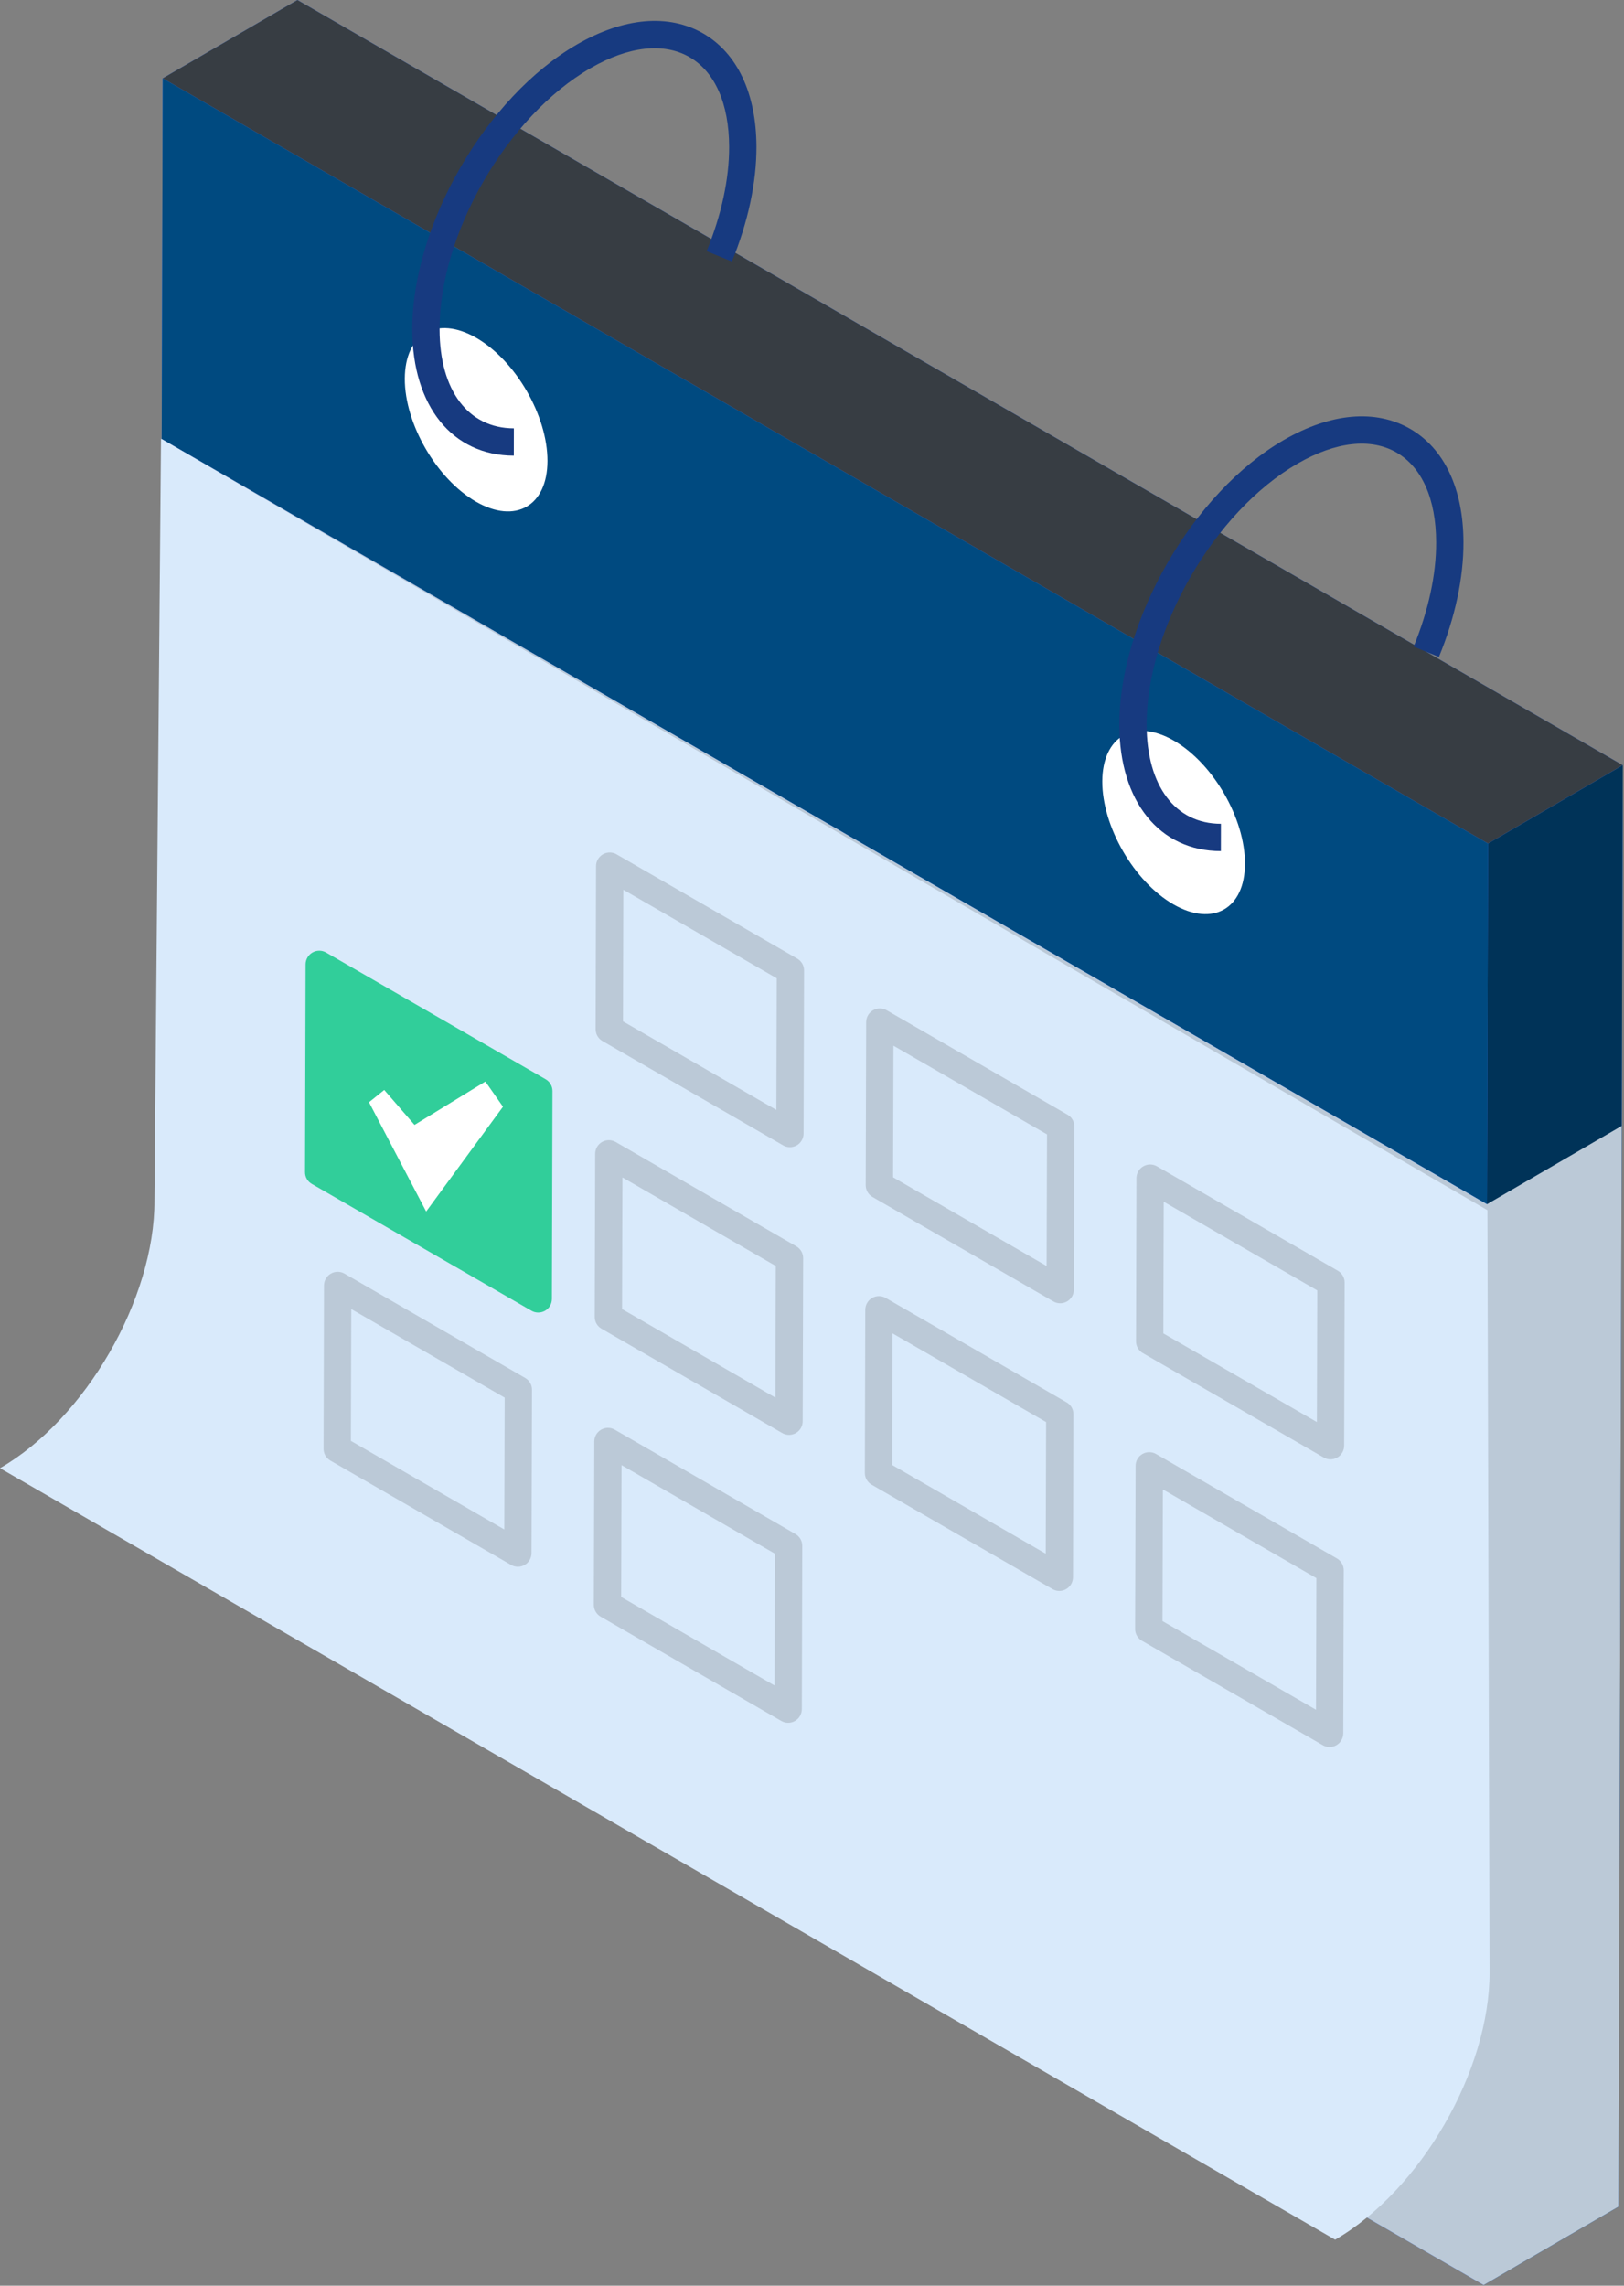 <svg xmlns="http://www.w3.org/2000/svg" width="459" height="646" viewBox="0 0 459 646" fill="none"><rect x="0" y="0" width="459" height="646" fill="#808080" stroke="none"/><path d="M458.64 216.268L84.067 -5.91633e-05L45.986 22.132L44.8 429.529L419.36 645.805L457.44 623.672L458.64 216.268Z" fill="#4080FF"></path><path d="M45.986 22.132L420.559 238.401L420.266 340.351L45.706 124.081L45.986 22.132Z" fill="#004A80"></path><path d="M458.64 216.268L420.56 238.401L420.267 340.351L419.36 645.805L457.44 623.672L458.347 318.217L458.64 216.268Z" fill="#003358"></path><path d="M84.066 5.99862e-05L45.986 22.132L420.56 238.401L458.64 216.268L84.066 5.99862e-05Z" fill="#373D43"></path><path d="M45.706 124.081L44.8 429.527L419.36 645.803L457.44 623.669L458.347 318.217L420.267 340.351L45.706 124.081Z" fill="#BBC9D7"></path><path d="M331.773 209.325C320.64 202.896 311.587 208.05 311.547 220.85C311.52 233.59 320.507 249.165 331.64 255.596C342.787 262.025 351.84 256.87 351.867 244.13C351.907 231.33 342.907 215.756 331.773 209.325Z" fill="white"></path><path d="M134.64 95.504C123.493 89.065 114.453 94.221 114.413 107.029C114.373 119.769 123.373 135.336 134.506 141.774C145.64 148.204 154.693 143.048 154.733 130.3C154.76 117.5 145.773 101.933 134.64 95.504Z" fill="white"></path><path d="M345.066 240.549C327.693 240.519 316.426 226.551 316.36 204.96C316.28 175.364 337.16 139.203 362.893 124.337C376.133 116.701 388.773 115.593 398.546 121.193C408.226 126.772 413.586 138.148 413.626 153.224C413.666 163.311 411.266 174.536 406.693 185.677L399.546 182.752C403.746 172.531 405.946 162.331 405.906 153.255C405.88 141.035 401.893 132.033 394.693 127.888C387.426 123.696 377.506 124.82 366.76 131.016C343.146 144.653 324 177.815 324.08 204.937C324.133 222.117 332.173 232.808 345.08 232.829L345.066 240.549Z" fill="#173A80"></path><path d="M145.226 128.785C127.84 128.754 116.586 114.785 116.52 93.188C116.453 63.6 137.32 27.439 163.066 12.573C176.293 4.937 188.933 3.829 198.706 9.429C208.386 15.008 213.746 26.384 213.8 41.46C213.826 51.546 211.426 62.772 206.866 73.913L199.72 70.988C203.906 60.766 206.106 50.566 206.08 41.49C206.04 29.27 202.066 20.269 194.853 16.124C187.573 11.94 177.666 13.056 166.92 19.252C143.32 32.889 124.16 66.05 124.24 93.174C124.293 110.353 132.333 121.042 145.24 121.065L145.226 128.785Z" fill="#173A80"></path><path d="M420.395 342.033L45.5 124L43.658 339.296C43.739 367.097 24.18 400.985 0 414.952L377.355 633C401.535 619.032 421.094 585.145 421 557.344L420.395 342.033Z" fill="#D9EAFB"></path><path d="M154.226 305.032L92.16 269.209C90.973 268.516 89.506 268.524 88.32 269.202C87.12 269.888 86.386 271.162 86.373 272.542L86.213 331.273C86.2 332.652 86.946 333.934 88.146 334.62L150.2 370.442C150.786 370.789 151.466 370.962 152.12 370.962C152.786 370.962 153.453 370.789 154.053 370.45C155.253 369.764 155.973 368.49 155.986 367.11L156.146 308.378C156.16 307 155.426 305.718 154.226 305.032Z" fill="#31CE9A"></path><path d="M223.253 324.232C222.6 324.232 221.92 324.059 221.333 323.712L170.28 294.229C169.08 293.544 168.347 292.263 168.347 290.883L168.467 244.785C168.467 243.407 169.213 242.132 170.413 241.445C171.6 240.768 173.067 240.76 174.253 241.453L225.32 270.929C226.52 271.615 227.267 272.896 227.253 274.284L227.12 320.388C227.107 321.76 226.373 323.033 225.187 323.72C224.587 324.059 223.92 324.232 223.253 324.232ZM176.08 288.667L219.427 313.701L219.533 276.492L176.173 251.464L176.08 288.667Z" fill="#BBC9D7"></path><path d="M299.653 368.34C298.986 368.34 298.32 368.167 297.72 367.819L246.613 338.307C245.413 337.621 244.68 336.339 244.68 334.952L244.813 288.855C244.826 287.483 245.56 286.209 246.76 285.523C247.946 284.844 249.413 284.837 250.613 285.531L301.72 315.043C302.92 315.729 303.653 317.011 303.653 318.397L303.506 364.495C303.506 365.867 302.773 367.141 301.573 367.827C300.973 368.167 300.32 368.34 299.653 368.34ZM252.413 332.743L295.813 357.808L295.92 320.607L252.52 295.541L252.413 332.743Z" fill="#BBC9D7"></path><path d="M376.039 412.447C375.386 412.447 374.706 412.273 374.119 411.927L322.999 382.421C321.813 381.736 321.066 380.453 321.079 379.075L321.199 332.969C321.213 331.591 321.946 330.316 323.146 329.631C324.333 328.952 325.799 328.944 326.999 329.637L378.106 359.143C379.306 359.829 380.039 361.111 380.039 362.489L379.906 408.595C379.893 409.975 379.173 411.248 377.973 411.933C377.373 412.273 376.706 412.447 376.039 412.447ZM328.799 376.857L372.199 401.916L372.306 364.707L328.906 339.648L328.799 376.857Z" fill="#BBC9D7"></path><path d="M223.013 405.541C222.346 405.541 221.68 405.368 221.08 405.021L170.026 375.538C168.826 374.852 168.08 373.572 168.093 372.192L168.226 326.094C168.226 324.714 168.96 323.441 170.16 322.754C171.346 322.076 172.813 322.069 174.013 322.762L225.066 352.245C226.266 352.93 227 354.212 227 355.592L226.866 401.689C226.866 403.069 226.133 404.342 224.933 405.029C224.333 405.368 223.666 405.541 223.013 405.541ZM175.813 369.976L219.16 395.01L219.266 357.808L175.92 332.773L175.813 369.976Z" fill="#BBC9D7"></path><path d="M299.4 449.648C298.746 449.648 298.066 449.475 297.48 449.128L246.36 419.616C245.16 418.929 244.426 417.648 244.44 416.269L244.56 370.172C244.573 368.792 245.306 367.517 246.493 366.832C247.693 366.153 249.16 366.145 250.346 366.84L301.466 396.352C302.666 397.039 303.4 398.32 303.386 399.7L303.266 445.796C303.253 447.176 302.52 448.451 301.32 449.136C300.733 449.475 300.066 449.648 299.4 449.648ZM252.16 414.052L295.56 439.117L295.666 401.916L252.266 376.851L252.16 414.052Z" fill="#BBC9D7"></path><path d="M375.786 493.756C375.12 493.756 374.453 493.583 373.866 493.236L322.76 463.731C321.56 463.044 320.813 461.763 320.826 460.384L320.96 414.279C320.96 412.899 321.693 411.625 322.893 410.939C324.08 410.26 325.56 410.253 326.746 410.947L377.853 440.46C379.053 441.145 379.786 442.427 379.786 443.813L379.653 489.911C379.64 491.283 378.906 492.557 377.706 493.243C377.12 493.583 376.453 493.756 375.786 493.756ZM328.56 458.167L371.946 483.224L372.053 446.023L328.666 420.957L328.56 458.167Z" fill="#BBC9D7"></path><path d="M146.373 442.804C145.707 442.804 145.027 442.63 144.44 442.284L93.373 412.801C92.187 412.114 91.44 410.833 91.453 409.453L91.573 363.296C91.587 361.917 92.32 360.642 93.52 359.957C94.707 359.278 96.173 359.27 97.373 359.964L148.427 389.446C149.627 390.133 150.373 391.414 150.36 392.801L150.227 438.958C150.213 440.33 149.493 441.605 148.293 442.29C147.693 442.63 147.027 442.804 146.373 442.804ZM99.173 407.237L142.533 432.272L142.64 395.01L99.28 369.976L99.173 407.237Z" fill="#BBC9D7"></path><path d="M222.76 486.911C222.093 486.911 221.427 486.737 220.827 486.391L169.76 456.908C168.573 456.221 167.827 454.941 167.84 453.553L167.973 407.396C167.973 406.024 168.707 404.751 169.907 404.064C171.107 403.385 172.573 403.379 173.76 404.072L224.813 433.555C226.013 434.24 226.76 435.521 226.747 436.901L226.627 483.059C226.613 484.439 225.88 485.712 224.68 486.397C224.093 486.737 223.427 486.911 222.76 486.911ZM175.56 451.345L218.92 476.38L219.027 439.117L175.667 414.083L175.56 451.345Z" fill="#BBC9D7"></path><path d="M137.52 306.148L137.186 305.674L136.946 305.818L117.16 317.931L108.6 308.055L104.293 311.523L120.453 342.408L142.16 312.79L137.52 306.148Z" fill="white"></path></svg>